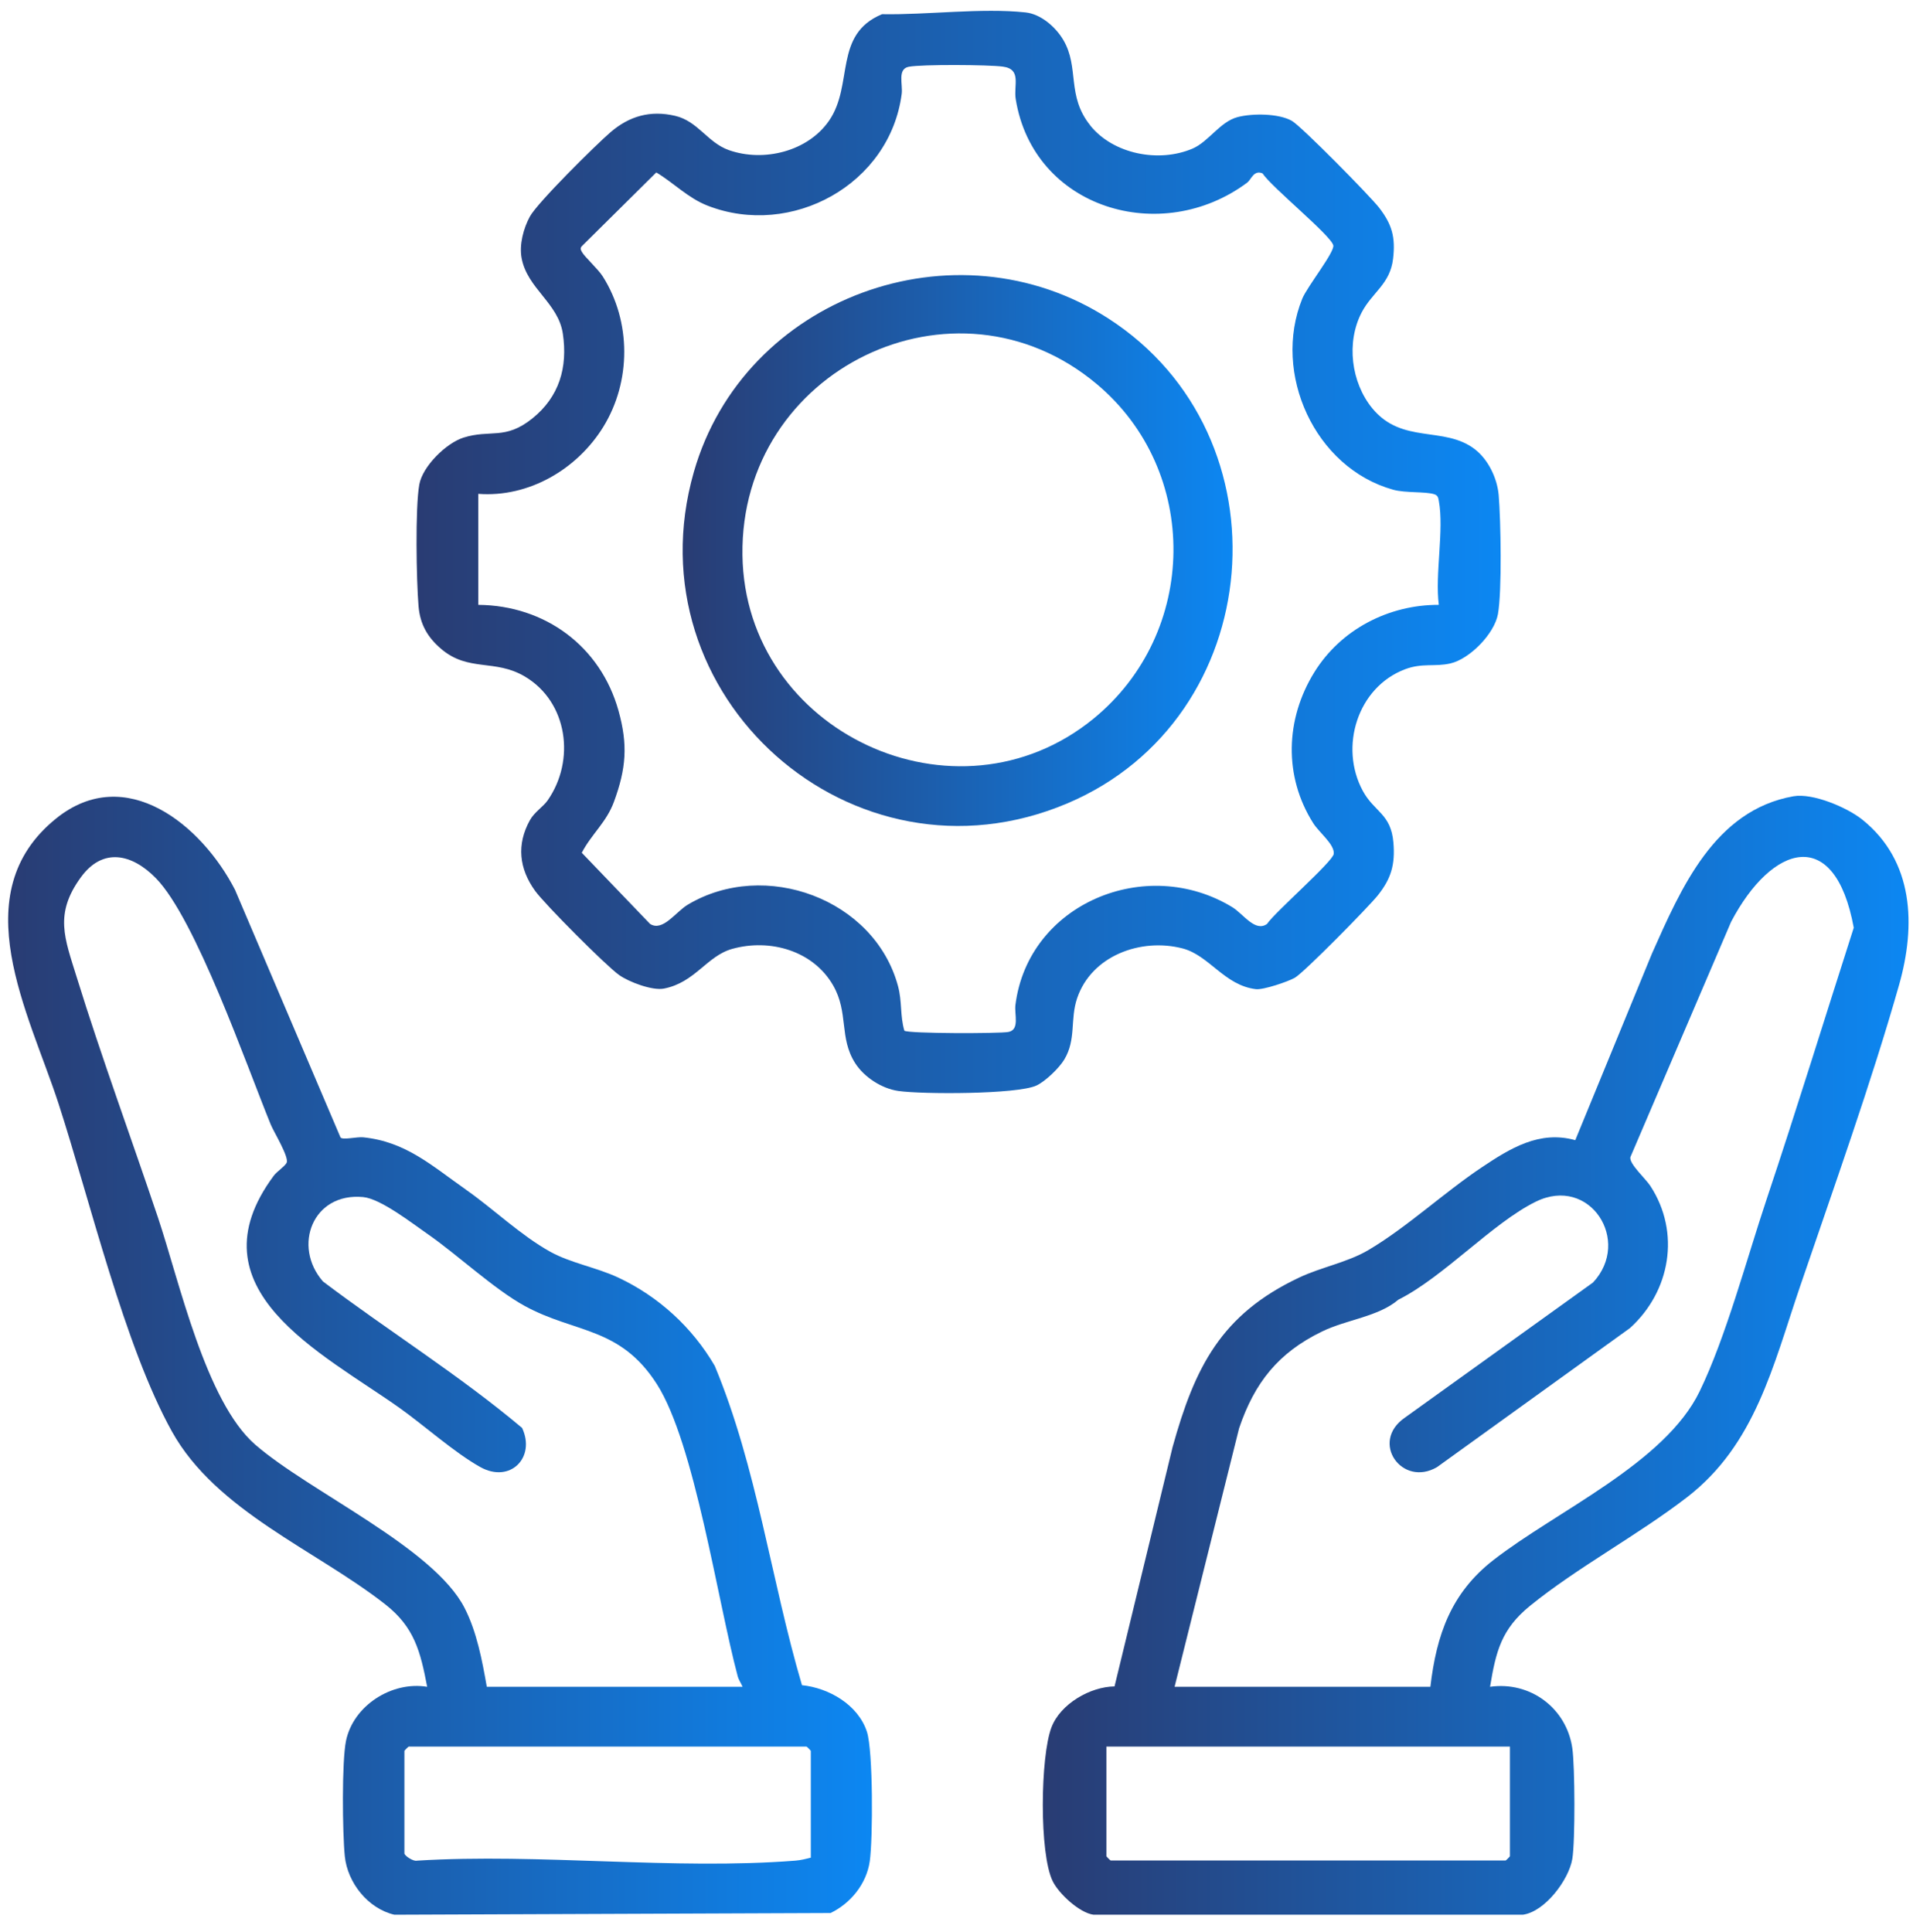 <svg xmlns="http://www.w3.org/2000/svg" xmlns:xlink="http://www.w3.org/1999/xlink" id="Layer_1" viewBox="0 0 102 103"><defs><style>      .st0 {        fill: url(#linear-gradient2);      }      .st1 {        fill: url(#linear-gradient1);      }      .st2 {        fill: url(#linear-gradient3);      }      .st3 {        fill: url(#linear-gradient);      }    </style><linearGradient id="linear-gradient" x1="55.601" y1="31.734" x2="101.763" y2="31.734" gradientTransform="translate(0 104) scale(1 -1)" gradientUnits="userSpaceOnUse"><stop offset="0" stop-color="#293c73"></stop><stop offset="1" stop-color="#0c87f2"></stop></linearGradient><linearGradient id="linear-gradient1" x1="22.207" y1="74.566" x2="80.014" y2="74.566" gradientTransform="translate(0 104) scale(1 -1)" gradientUnits="userSpaceOnUse"><stop offset="0" stop-color="#293c73"></stop><stop offset="1" stop-color="#0c87f2"></stop></linearGradient><linearGradient id="linear-gradient2" x1=".432" y1="31.709" x2="46.491" y2="31.709" gradientTransform="translate(0 104) scale(1 -1)" gradientUnits="userSpaceOnUse"><stop offset="0" stop-color="#293c73"></stop><stop offset="1" stop-color="#0c87f2"></stop></linearGradient><linearGradient id="linear-gradient3" x1="36.399" y1="74.644" x2="65.72" y2="74.644" gradientTransform="translate(0 104) scale(1 -1)" gradientUnits="userSpaceOnUse"><stop offset="0" stop-color="#293c73"></stop><stop offset="1" stop-color="#0c87f2"></stop></linearGradient></defs><path class="st3" d="M89.96,79.831c-2.602,2.01-5.872,3.758-8.38,5.797-1.525,1.24-1.819,2.42-2.131,4.317,2.145-.305,4.077,1.138,4.386,3.274.14.969.157,4.966 0,5.903-.186,1.109-1.452,2.813-2.636,2.977h-22.896c-.755-.105-1.838-1.116-2.168-1.776-.734-1.467-.665-6.678-.069-8.223.483-1.251,2.065-2.158,3.36-2.175l3.096-12.764c1.186-4.264,2.583-7.069,6.742-9.034,1.186-.561,2.584-.813,3.69-1.465,2.04-1.202,4.059-3.085,6.05-4.414,1.512-1.009,3.07-1.986,4.989-1.451l4.089-9.951c1.558-3.501,3.339-7.639,7.542-8.386,1.03-.183,2.863.594,3.68,1.251,2.747,2.21,2.853,5.637,1.956,8.8-1.481,5.222-3.524,10.928-5.289,16.108-1.435,4.213-2.383,8.41-6.011,11.212ZM62.629,89.946h13.638c.326-2.778,1.104-4.998,3.344-6.746,3.375-2.634,9.149-5.165,11.012-9.007,1.408-2.905,2.515-7.084,3.57-10.239,1.608-4.806,3.098-9.659,4.648-14.485-1.006-5.498-4.365-4.45-6.54-.315l-5.371,12.549c-.069.361.804,1.133,1.067,1.537,1.617,2.479,1.071,5.621-1.088,7.577l-10.287,7.414c-1.866,1.093-3.597-1.338-1.72-2.634l10.036-7.209c2.081-2.223-.173-5.726-3.048-4.312-2.318,1.141-4.907,4.014-7.328,5.226-1.079.919-2.746,1.051-4.089,1.706-2.313,1.127-3.582,2.716-4.405,5.152l-3.44,13.786ZM80.51,93.134h-21.518v5.845c0,.016.211.228.227.228h21.063c.016,0,.227-.212.227-.228v-5.845Z"></path><path class="st1" d="M58.134,6.695c1.226,1.522,3.647,1.996,5.445,1.232.863-.366,1.471-1.438,2.411-1.684.778-.204,2.183-.202,2.893.202.504.287,4.18,4.019,4.652,4.632.688.893.876,1.571.744,2.713-.157,1.363-1.116,1.797-1.677,2.873-.825,1.582-.568,3.724.567,5.108,1.588,1.937,3.832.921,5.472,2.186.715.552,1.192,1.549,1.268,2.445.113,1.33.181,5.132-.04,6.346-.191,1.047-1.502,2.388-2.53,2.627-.831.193-1.499-.036-2.418.31-2.54.957-3.523,4.141-2.26,6.482.613,1.137,1.506,1.216,1.635,2.764.097,1.17-.117,1.912-.829,2.809-.478.603-3.94,4.122-4.43,4.399-.372.21-1.679.653-2.074.606-1.679-.2-2.484-1.8-3.905-2.171-2.22-.579-4.86.383-5.627,2.657-.385,1.141-.037,2.184-.682,3.264-.27.453-1.019,1.176-1.491,1.391-1.038.473-6.095.47-7.362.287-.888-.128-1.825-.737-2.303-1.489-.861-1.355-.336-2.689-1.171-4.14-1.063-1.85-3.363-2.509-5.38-1.947-1.361.379-1.981,1.8-3.649,2.118-.615.117-1.857-.35-2.387-.727-.7-.499-3.958-3.771-4.47-4.479-.864-1.193-.999-2.479-.282-3.773.239-.432.708-.718.94-1.049,1.496-2.133,1.087-5.255-1.213-6.615-1.598-.945-2.998-.233-4.45-1.463-.731-.619-1.132-1.319-1.214-2.276-.116-1.36-.184-5.254.04-6.498.176-.977,1.438-2.208,2.355-2.499,1.438-.455,2.217.15,3.675-1.025,1.433-1.155,1.89-2.718,1.623-4.519-.243-1.636-1.888-2.397-2.197-4.022-.136-.713.096-1.59.439-2.222.405-.746,3.515-3.82,4.297-4.494,1.005-.867,2.131-1.185,3.448-.877,1.223.286,1.727,1.429,2.87,1.83,1.851.65,4.209.072,5.341-1.575,1.321-1.922.217-4.595,2.822-5.675,2.395.044,5.312-.346,7.654-.094.814.088,1.603.774,2.014,1.474.866,1.475.153,2.961,1.438,4.556ZM66.514,9.727c-4.593,3.438-11.412,1.394-12.356-4.438-.121-.746.331-1.601-.69-1.737-.776-.103-4.294-.125-5.008.007-.625.116-.316.936-.381,1.441-.624,4.834-5.877,7.707-10.347,5.968-1.051-.409-1.788-1.203-2.738-1.773l-3.97,3.931c-.101.114-.061.184-0.0.302.136.263.858.905,1.119,1.318,1.52,2.407,1.515,5.597.024,8.017-1.389,2.255-3.971,3.777-6.666,3.57l.002,5.92c3.555.029,6.518,2.207,7.475,5.643.508,1.824.411,3.081-.246,4.867-.401,1.09-1.196,1.715-1.712,2.709l3.641,3.794c.683.43,1.361-.639,2.018-1.03,4.1-2.444,9.939-.307,11.2,4.335.228.838.106,1.596.342,2.39.227.159,5.059.156,5.541.067.624-.115.317-.936.38-1.441.681-5.412,6.975-8.015,11.564-5.213.585.357,1.216,1.35,1.853.892.411-.62,3.506-3.318,3.555-3.733.059-.499-.777-1.138-1.092-1.636-1.582-2.496-1.491-5.549.056-8.049,1.419-2.292,3.969-3.603,6.639-3.596-.209-1.636.286-3.999.001-5.54-.033-.181-.049-.296-.248-.359-.47-.149-1.531-.057-2.186-.239-4.189-1.168-6.46-6.211-4.847-10.188.259-.64,1.744-2.497,1.653-2.846-.142-.544-3.289-3.097-3.772-3.834-.468-.2-.605.33-.808.482Z"></path><path class="st0" d="M24.841,63.435c1.479,1.036,2.92,2.435,4.497,3.311,1.085.603,2.473.837,3.626,1.378,2.153,1.01,3.95,2.655,5.148,4.711,2.257,5.424,2.99,11.389,4.648,17.024,1.434.147,2.99,1.039,3.463,2.481.334,1.018.321,5.727.153,6.904-.173,1.207-1.016,2.244-2.09,2.764l-23.258.091c-1.397-.324-2.498-1.696-2.643-3.121-.124-1.214-.165-5.046.065-6.155.389-1.877,2.443-3.191,4.327-2.877-.361-1.889-.682-3.178-2.235-4.397-3.696-2.899-9.011-4.967-11.375-9.218-2.525-4.541-4.373-12.33-6.044-17.477-1.57-4.834-5.106-11.207-.122-15.216,3.699-2.975,7.756.348,9.532,3.814l5.624,13.203c.126.145.877-.044,1.208-.01,2.28.232,3.677,1.529,5.479,2.79ZM25.957,89.946h13.638c-.084-.196-.205-.357-.263-.572-1.074-4.008-2.294-12.423-4.31-15.571-1.973-3.081-4.372-2.698-7.052-4.17-1.641-.901-3.58-2.729-5.158-3.823-.846-.587-2.513-1.889-3.447-1.979-2.694-.257-3.785,2.621-2.144,4.501,3.507,2.649,7.257,4.983,10.617,7.809.739,1.581-.639,2.976-2.233,2.085-1.377-.77-3.002-2.229-4.308-3.156-4.132-2.932-11.19-6.321-6.702-12.375.174-.234.59-.496.687-.691.147-.297-.683-1.642-.846-2.041-1.291-3.155-4-10.969-6.129-13.141-1.26-1.286-2.819-1.657-3.993-.046-1.432,1.966-.868,3.246-.223,5.332,1.329,4.295,2.9,8.552,4.332,12.816,1.134,3.376,2.538,9.808,5.188,12.11,2.899,2.518,9.51,5.48,11.16,8.707.655,1.28.936,2.792,1.185,4.202ZM43.232,99.055v-5.693c0-.016-.211-.228-.227-.228h-21.215c-.016,0-.227.212-.227.228v5.466c0,.123.482.446.674.387,6.55-.404,13.689.511,20.169-0.0.292-.023.549-.089.826-.159Z"></path><path class="st2" d="M59.088,16.977c9.755,6.277,8.516,21.336-2.182,25.863-11.453,4.847-23.324-5.734-19.911-17.671,2.665-9.321,13.931-13.444,22.093-8.192ZM58.473,20.475c-7.572-6.344-19.022-.761-18.886,9.126.13,9.448,11.408,14.694,18.718,8.721,5.599-4.575,5.712-13.202.168-17.847Z"></path></svg>
